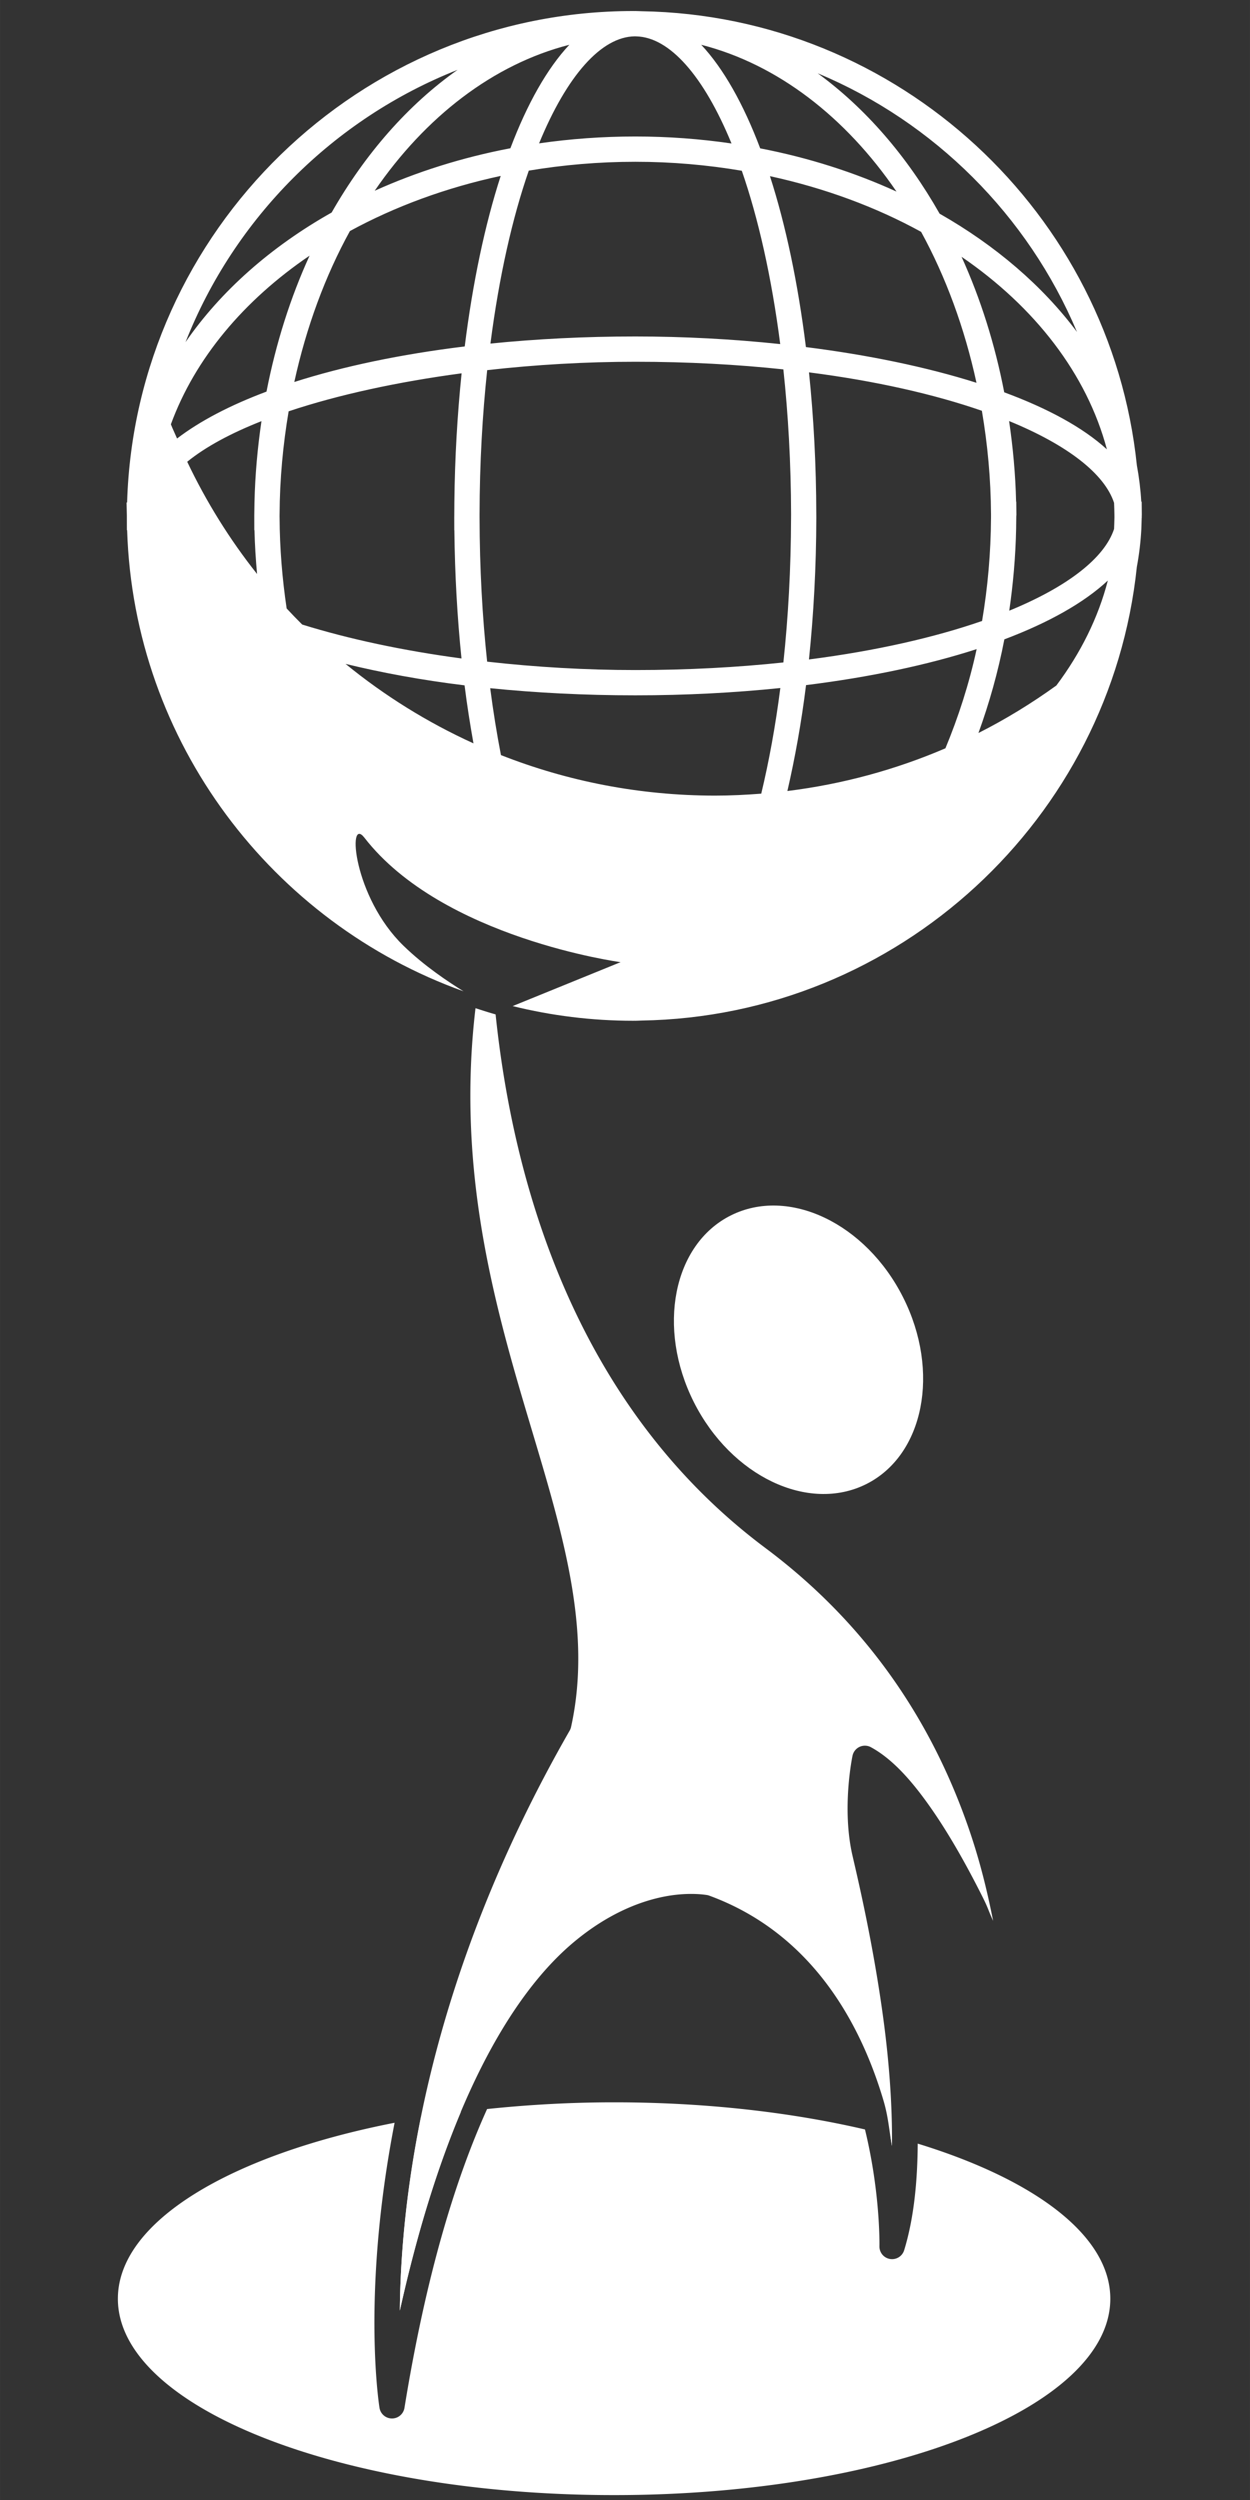 <?xml version="1.0" encoding="UTF-8" standalone="no"?>
<svg
   width="100"
   height="200"
   viewBox="0 0 26.458 52.917"
   version="1.1"
   id="svg1950"
   xmlns="http://www.w3.org/2000/svg"
   xmlns:svg="http://www.w3.org/2000/svg"
   xmlns:rdf="http://www.w3.org/1999/02/22-rdf-syntax-ns#"
   xmlns:cc="http://creativecommons.org/ns#"
   xmlns:dc="http://purl.org/dc/elements/1.1/">
  <rect x="0" y="0" width="26.458" height="52.917" fill="#333333" stroke="none"/>
  <defs
     id="defs1944" />
  <g
     id="layer1"
     transform="translate(0,-244.083)">
    <g
       transform="matrix(0.265,0,0,0.265,-51.925,229.565)"
       id="g2518">
      <g
         id="g2562"
         transform="translate(-2.023,-0.051)">
        <g
           id="g4784">
          <path
             style="fill:#ffffff;stroke-width:2.019;stroke-miterlimit:4;stroke-dasharray:none;stroke:none;stroke-opacity:1;fill-opacity:1"
             d="m 270.103,158.467 c 2.986,5.925 1.664,12.603 -2.95,14.913 -4.618,2.307 -10.778,-0.621 -13.767,-6.55 -2.98,-5.929 -1.657,-12.607 2.956,-14.913 4.614,-2.309 10.779,0.621 13.761,6.55 z"
             id="path1100" />
          <path
             style="fill:#ffffff;stroke-width:1.336;fill-opacity:1"
             d="M 48.74 167.834 C 45.227 167.834 41.841 168.032 38.598 168.371 C 36.053 174.001 33.708 181.696 31.998 192.242 A 1.01 1.01 0 0 1 30.006 192.248 C 30.006 192.248 28.524 183.293 31.209 169.467 C 18.125 172.028 9.107 177.35 9.107 183.523 C 9.107 192.187 26.85 199.207 48.74 199.207 C 70.628 199.207 88.377 192.187 88.377 183.523 C 88.377 178.477 82.337 174.002 72.994 171.133 C 72.976 174.208 72.678 177.15 71.91 179.652 A 1.01 1.01 0 0 1 69.936 179.33 C 69.936 179.33 70.028 175.125 68.781 170.002 C 62.896 168.632 56.061 167.834 48.74 167.834 z M 36.502 168.605 C 35.42 168.744 34.348 168.892 33.309 169.066 C 32.043 175.331 31.662 180.593 31.629 184.471 C 33.047 178.077 34.712 172.857 36.502 168.605 z M 70.809 170.49 C 70.849 170.762 70.883 171.019 70.938 171.311 C 70.94 171.051 70.929 170.782 70.928 170.52 C 70.889 170.509 70.848 170.501 70.809 170.49 z "
             id="path1098"
             transform="translate(198.274,54.924)" />
          <path
             style="fill:#ffffff;stroke:none;stroke-width:2.019;stroke-linecap:round;stroke-linejoin:round;stroke-miterlimit:4;stroke-dasharray:none;fill-opacity:1"
             d="M 37.672 80.441 C 36.245 92.542 38.787 102.685 41.471 111.783 C 44.246 121.191 47.142 129.556 45.303 137.865 A 1.01 1.01 0 0 1 45.191 138.148 C 33.696 158.2 31.707 175.225 31.629 184.471 C 35.295 167.938 40.602 159.166 45.504 155.055 C 48.32 152.693 50.959 151.725 52.908 151.371 C 54.858 151.017 56.211 151.287 56.211 151.287 A 1.01 1.01 0 0 1 56.35 151.328 C 64.481 154.313 68.4 161.432 70.25 167.66 C 70.662 169.047 70.7 170.049 70.938 171.311 C 70.971 168.103 70.711 164.676 70.285 161.443 C 69.478 155.312 68.202 149.949 67.793 148.172 C 66.896 144.338 67.785 140.156 67.785 140.156 A 1.01 1.01 0 0 1 69.258 139.471 C 71.014 140.426 72.58 142.222 74.074 144.365 C 75.569 146.509 76.962 149.015 78.164 151.412 C 78.67 152.421 78.587 152.407 79.018 153.342 C 78.569 151.084 77.988 148.598 77.025 145.834 C 74.528 138.661 69.889 130.329 60.834 123.564 C 45.299 111.952 40.611 93.728 39.277 80.936 C 38.736 80.786 38.205 80.613 37.672 80.441 z "
             id="path1102"
             transform="translate(198.274,54.924)" />
          <path
             style="fill:#ffffff;stroke-width:1.336;fill-opacity:1"
             d="M 50.273 0.793 C 28.432 0.793 10.489 18.317 9.844 40.047 L 9.801 40.049 L 9.824 41.08 L 9.824 41.25 L 9.826 42.258 L 9.846 42.258 C 10.377 59.233 21.468 73.63 36.719 79.094 C 35.499 78.341 33.579 77.064 31.926 75.459 C 27.899 71.56 27.413 65.033 28.795 66.818 C 35.018 74.849 49.26 76.764 49.26 76.764 L 40.639 80.273 C 43.73 81.036 46.957 81.445 50.275 81.445 C 50.306 81.445 50.337 81.443 50.367 81.443 C 50.39 81.443 50.413 81.445 50.438 81.445 C 50.602 81.445 50.763 81.431 50.928 81.428 C 71.464 81.098 88.4 65.298 90.496 45.193 C 90.683 44.191 90.804 43.174 90.857 42.145 L 90.885 41.25 L 90.893 41.25 C 90.893 41.227 90.887 41.204 90.887 41.182 L 90.893 41.027 L 90.893 40.994 L 90.893 40.99 L 90.883 39.982 L 90.85 39.982 C 90.795 39.003 90.674 38.033 90.498 37.08 C 88.414 16.959 71.474 1.14 50.928 0.809 C 50.763 0.806 50.6 0.793 50.436 0.793 C 50.412 0.793 50.39 0.795 50.367 0.795 C 50.336 0.795 50.304 0.793 50.273 0.793 z M 50.396 2.814 C 50.435 2.814 50.471 2.818 50.51 2.818 C 53.161 2.876 55.898 5.958 58.121 11.373 C 55.63 11.008 53.061 10.814 50.434 10.814 C 47.809 10.814 45.24 11.004 42.75 11.363 C 44.982 5.929 47.733 2.844 50.396 2.814 z M 45.168 3.488 C 43.397 5.379 41.804 8.199 40.459 11.754 C 36.596 12.49 32.954 13.645 29.619 15.15 C 33.677 9.234 39.088 5.045 45.168 3.488 z M 55.701 3.488 C 61.805 5.049 67.236 9.262 71.299 15.215 C 67.95 13.686 64.293 12.51 60.412 11.762 C 59.068 8.204 57.472 5.379 55.701 3.488 z M 36.24 5.49 C 32.295 8.274 28.864 12.184 26.182 16.887 C 21.333 19.62 17.326 23.157 14.51 27.242 C 18.418 17.325 26.335 9.405 36.24 5.49 z M 65.002 5.764 C 74.316 9.656 81.798 17.12 85.717 26.43 C 82.96 22.737 79.207 19.521 74.742 16.979 C 72.137 12.384 68.816 8.546 65.002 5.764 z M 50.434 12.834 C 53.358 12.834 56.202 13.087 58.943 13.551 C 60.253 17.326 61.317 22.014 62.012 27.396 C 58.232 26.997 54.32 26.787 50.434 26.787 C 46.391 26.787 42.515 26.987 38.865 27.355 C 39.558 21.985 40.619 17.307 41.928 13.541 C 44.668 13.084 47.512 12.834 50.434 12.834 z M 39.686 13.963 C 38.424 17.86 37.45 22.483 36.812 27.584 C 31.7 28.208 27.095 29.177 23.199 30.424 C 24.159 26.035 25.665 21.957 27.641 18.367 C 31.233 16.411 35.298 14.905 39.686 13.963 z M 61.191 13.982 C 65.587 14.938 69.668 16.454 73.266 18.432 C 75.234 22.023 76.735 26.101 77.688 30.488 C 73.679 29.22 69.015 28.259 64.064 27.635 C 63.427 22.521 62.452 17.888 61.191 13.982 z M 24.42 20.332 C 22.894 23.668 21.732 27.322 20.979 31.191 C 18.069 32.281 15.657 33.544 13.834 34.938 C 13.674 34.558 13.491 34.19 13.34 33.805 C 15.266 28.542 19.169 23.9 24.42 20.332 z M 76.494 20.422 C 82.36 24.438 86.506 29.792 88.105 35.805 C 86.184 34.047 83.348 32.52 79.904 31.248 C 79.159 27.392 78.007 23.75 76.494 20.422 z M 50.436 28.807 C 54.648 28.807 58.604 29.026 62.262 29.416 C 62.647 33.003 62.87 36.873 62.879 40.996 L 62.877 41.25 C 62.867 45.37 62.647 49.24 62.264 52.826 C 58.604 53.214 54.648 53.432 50.436 53.432 L 50.434 53.432 C 46.499 53.432 42.484 53.2 38.602 52.762 C 38.222 49.195 38.004 45.343 37.996 41.248 L 37.996 41.176 L 37.996 40.994 C 38.004 36.895 38.225 33.046 38.605 29.477 C 42.487 29.038 46.502 28.807 50.436 28.807 z M 64.309 29.654 C 69.688 30.344 74.346 31.416 78.119 32.723 C 78.572 35.389 78.834 38.152 78.848 40.996 L 78.848 41.246 C 78.834 44.085 78.584 46.848 78.135 49.512 C 74.359 50.82 69.694 51.896 64.307 52.586 C 64.678 49.003 64.887 45.205 64.895 41.252 L 64.893 40.99 C 64.885 37.037 64.681 33.236 64.309 29.654 z M 36.562 29.73 C 36.226 33.006 36.02 36.455 35.984 40.045 L 35.977 41.096 L 35.975 41.25 L 35.977 42.26 L 35.984 42.26 C 36.022 45.823 36.219 49.253 36.553 52.506 C 31.916 51.887 27.572 50.961 23.828 49.797 C 23.406 49.377 22.992 48.949 22.588 48.514 C 22.238 46.157 22.034 43.731 22.023 41.244 L 22.021 41.15 L 22.023 40.996 C 22.037 38.167 22.298 35.42 22.746 32.766 C 26.711 31.44 31.484 30.408 36.562 29.73 z M 80.293 33.543 C 84.979 35.464 87.925 37.769 88.678 40.08 C 88.688 40.386 88.704 40.689 88.705 40.998 L 88.705 41.066 L 88.707 41.244 C 88.705 41.552 88.686 41.856 88.678 42.162 C 87.925 44.47 84.984 46.772 80.305 48.691 C 80.615 46.566 80.807 44.386 80.854 42.158 L 80.867 41.148 L 80.877 41.037 L 80.865 39.982 L 80.852 39.982 C 80.801 37.785 80.6 35.639 80.293 33.543 z M 20.576 33.551 C 20.266 35.665 20.067 37.831 20.018 40.047 L 20.002 41.072 L 20.002 41.25 L 20.004 42.26 L 20.018 42.26 C 20.046 43.441 20.12 44.606 20.225 45.76 C 18.041 43.008 16.168 40 14.645 36.795 C 16.116 35.599 18.141 34.512 20.576 33.551 z M 88.18 46.281 C 87.409 49.267 86 52.087 84.068 54.666 C 82.1 56.084 80.024 57.36 77.844 58.461 C 78.707 56.083 79.413 53.588 79.914 50.98 C 83.465 49.64 86.287 48.049 88.18 46.281 z M 77.701 51.76 C 77.096 54.55 76.24 57.19 75.207 59.682 C 71.25 61.38 67.014 62.547 62.584 63.094 C 63.188 60.468 63.699 57.651 64.074 54.635 C 69.185 54 73.8 53.019 77.701 51.76 z M 27.291 52.939 C 30.199 53.648 33.372 54.236 36.799 54.654 C 36.999 56.257 37.244 57.791 37.51 59.289 C 33.822 57.61 30.39 55.473 27.291 52.939 z M 62.021 54.867 C 61.63 57.925 61.11 60.741 60.496 63.305 C 59.279 63.4 58.052 63.461 56.811 63.461 C 50.772 63.461 45.003 62.312 39.705 60.225 C 39.378 58.534 39.088 56.753 38.846 54.881 C 42.5 55.251 46.385 55.451 50.434 55.451 C 54.478 55.451 58.362 55.245 62.021 54.867 z "
             id="path1106"
             transform="translate(198.274,54.924)" />
        </g>
      </g>
    </g>
  </g>
</svg>
